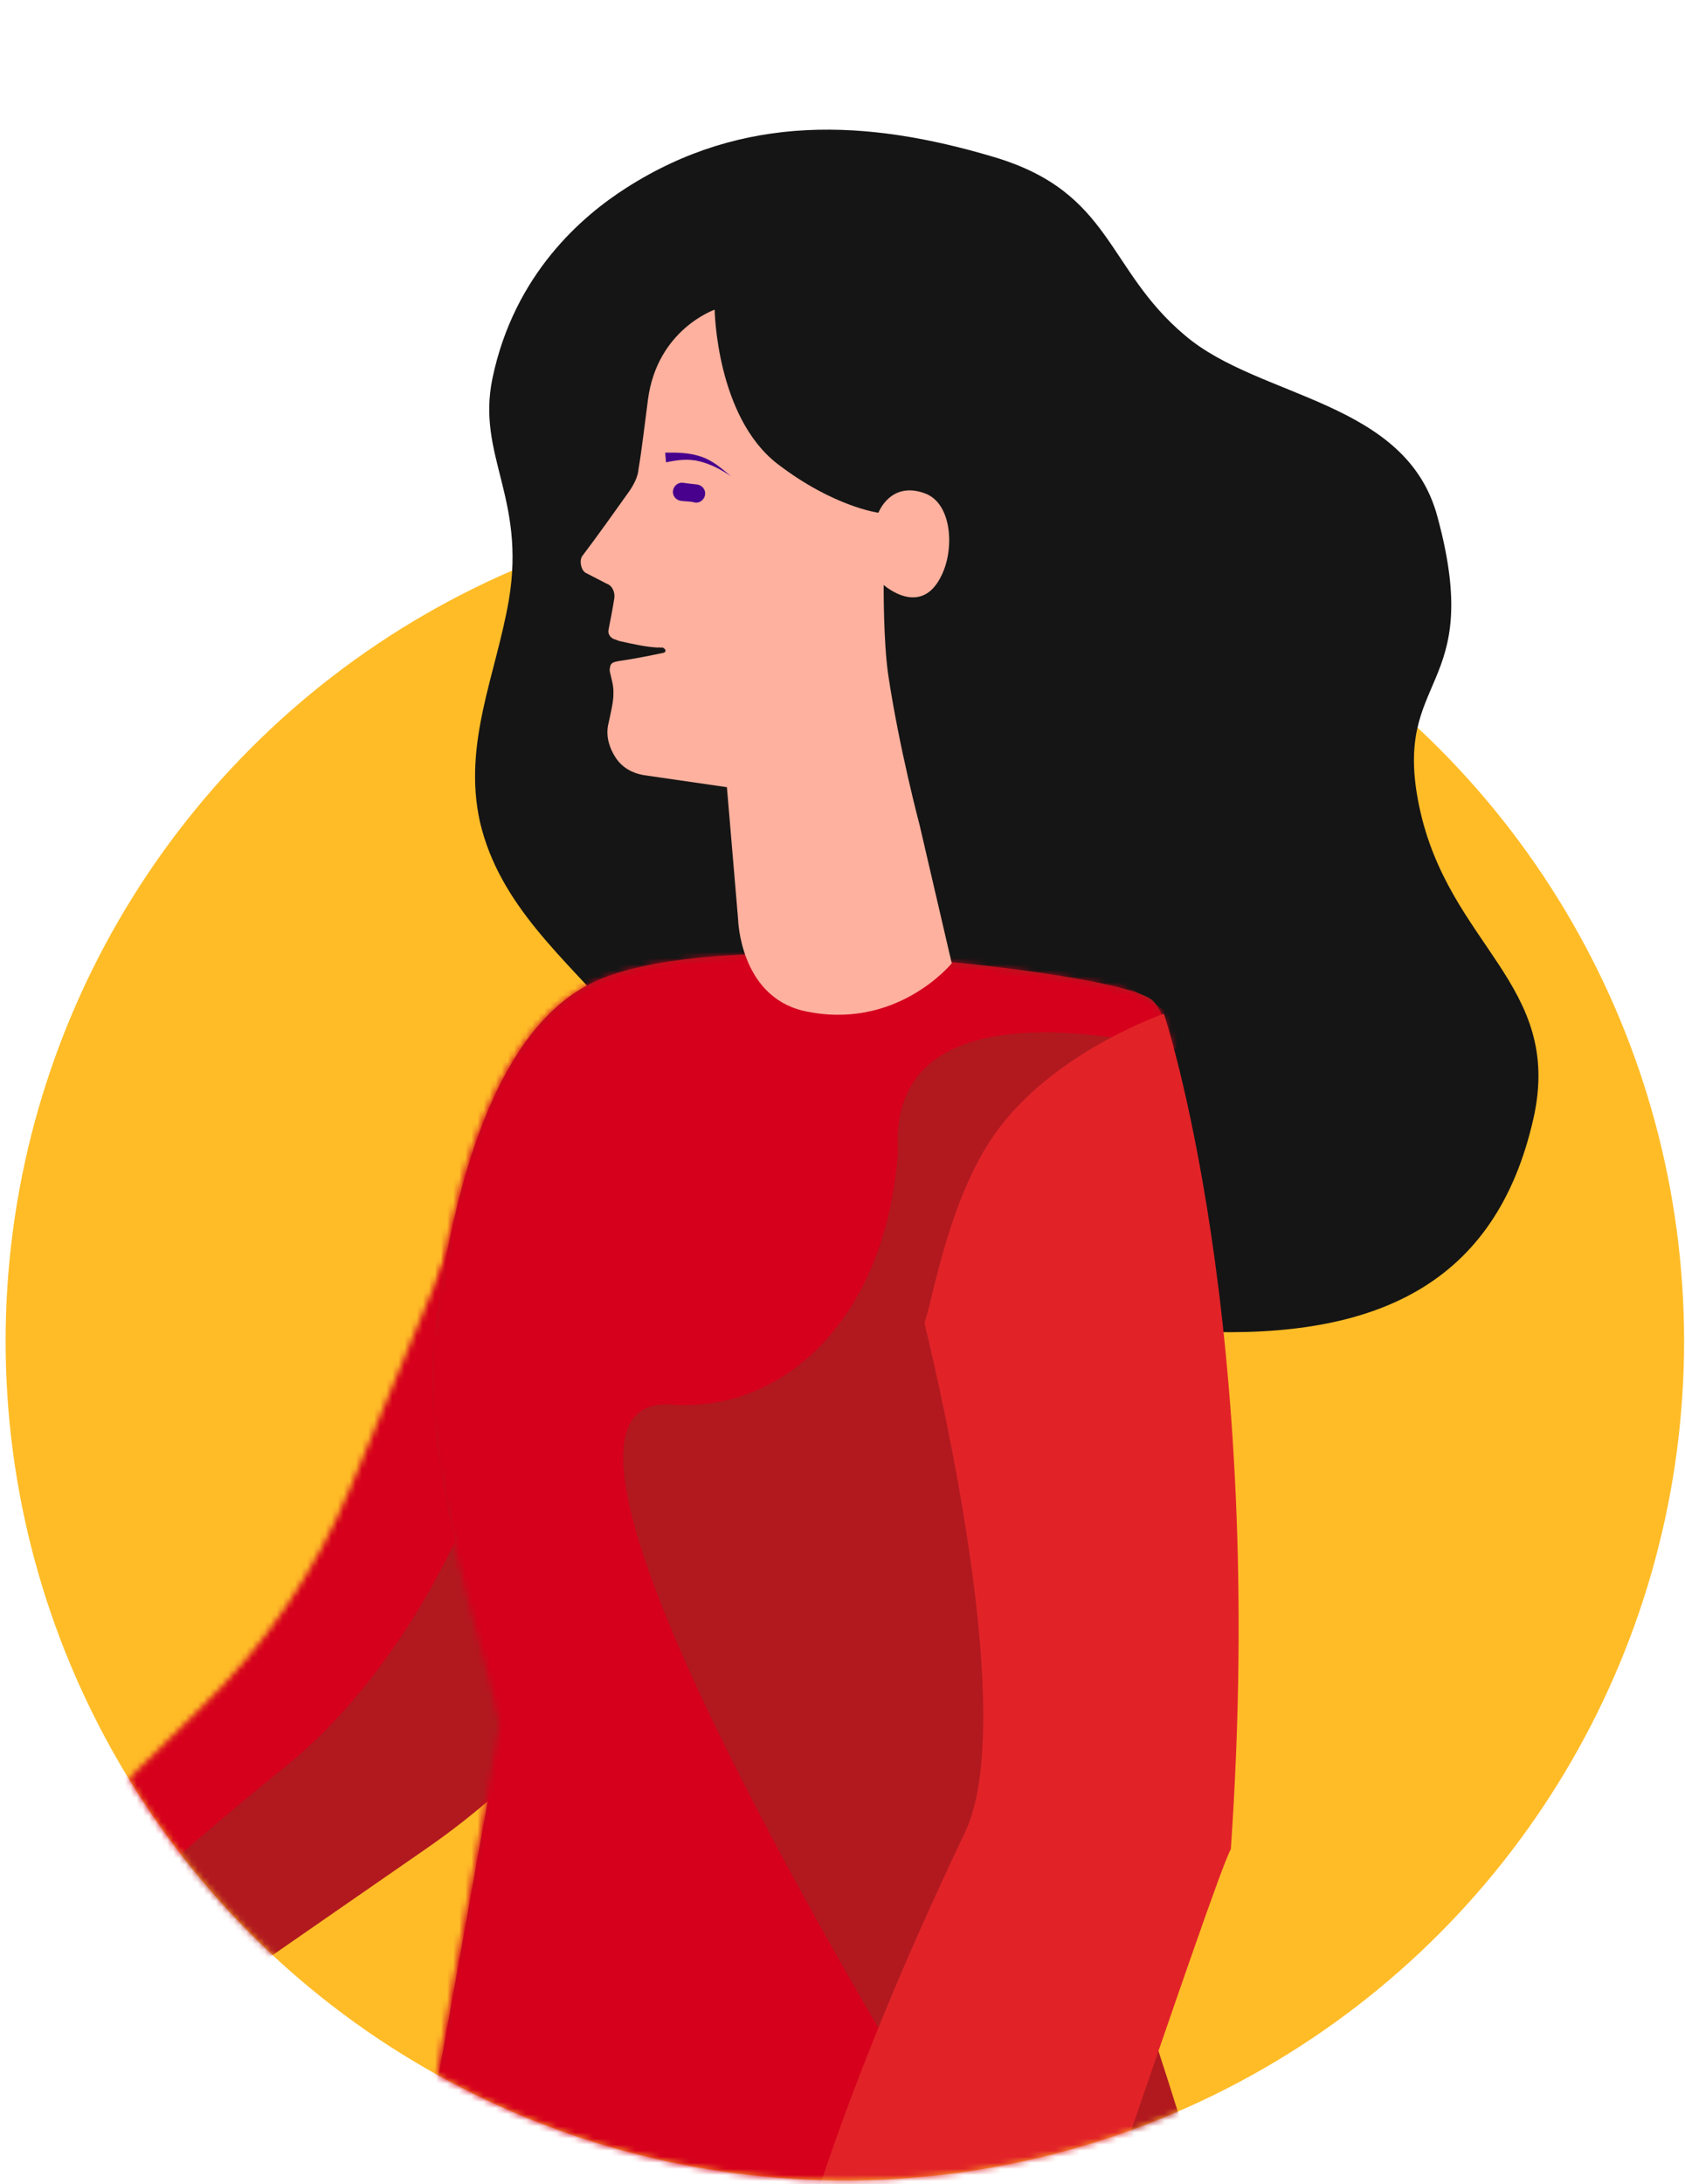 <?xml version="1.0" encoding="UTF-8"?> <svg xmlns="http://www.w3.org/2000/svg" width="277" height="359" viewBox="0 0 277 359" fill="none"> <circle cx="138.886" cy="220.45" r="137.963" fill="#FFBC27"></circle> <mask id="mask0_23_252" style="mask-type:alpha" maskUnits="userSpaceOnUse" x="0" y="0" width="277" height="359"> <path d="M276.849 220.45C276.849 296.645 215.081 358.414 138.886 358.414C62.691 358.414 0.922 296.645 0.922 220.45C0.922 144.255 81.44 0.27 157.635 0.27C233.831 0.27 276.849 144.255 276.849 220.45Z" fill="#0099FF"></path> </mask> <g mask="url(#mask0_23_252)"> <path fill-rule="evenodd" clip-rule="evenodd" d="M83.666 98.538C86.457 81.778 78.357 74.842 80.942 62.259C84.522 44.974 95.828 35.423 102.967 30.876C122.152 18.601 142.486 19.567 163.381 25.807C182.928 31.611 181.793 44.25 194.861 55.182C207.096 65.568 231.219 65.742 236.317 84.989C244.155 113.909 228.737 110.658 233.305 132.532C238.09 155.439 257.019 161.731 252.099 183.789C245.948 211.137 226.251 220.104 196.875 218.87C181.996 218.203 170 211.541 156.913 206.545C143.066 201.349 128.961 198.363 117.839 189.003C110.681 183.128 107.604 174.424 101.716 167.745C92.725 157.4 82.127 148.829 78.904 135.122C76.034 122.241 81.562 110.841 83.666 98.538Z" fill="#151515"></path> <path d="M77.072 394.955C77.072 394.955 71.631 634.855 78.509 645.231C85.388 655.608 218.332 747.907 218.332 747.907L249.027 689.816C249.027 689.816 159.6 602.901 159.993 598.421C160.384 593.957 177.106 361.136 177.106 361.136L77.072 394.955Z" fill="#251798"></path> <path d="M184.982 345.141L186.518 353.977C191.028 379.991 185.31 406.758 170.573 428.663L63.568 587.669C55.985 598.925 50.172 611.275 46.324 624.297L10.605 753.081L-59.762 748.23C-59.762 748.23 -48.503 651.639 -36.177 598.57C-26.881 558.562 35.955 436.691 66.29 379.183L79.974 355.294L184.982 345.141Z" fill="#482FCB"></path> <path fill-rule="evenodd" clip-rule="evenodd" d="M98.21 169.197C98.21 169.197 80.1 215.066 69.108 242.738C63.688 256.382 55.654 268.765 45.446 279.06C25.088 299.785 -8.256 333.597 -8.256 333.597L3.59 349.983C3.59 349.983 42.307 323.09 69.772 304.075C87.214 292.092 101.229 275.855 110.61 256.999C121.979 234.261 136.004 206.236 136.004 206.236L98.21 169.197Z" fill="#B1191F"></path> <mask id="mask1_23_252" style="mask-type:alpha" maskUnits="userSpaceOnUse" x="-22" y="171" width="148" height="180"> <path fill-rule="evenodd" clip-rule="evenodd" d="M87.97 171.407C87.97 171.407 69.097 216.968 57.644 244.453C51.997 258.004 43.758 270.251 33.379 280.375C12.678 300.757 -21.226 334.007 -21.226 334.007L-9.655 350.589C-9.655 350.589 29.505 324.345 57.285 305.792C74.924 294.102 89.208 278.101 98.903 259.405C110.649 236.859 125.14 209.072 125.14 209.072L87.97 171.407Z" fill="#B1191F"></path> </mask> <g mask="url(#mask1_23_252)"> <path fill-rule="evenodd" clip-rule="evenodd" d="M92.232 152.576C92.232 152.576 92.168 189.286 83.284 229.153C78.217 251.794 64.212 276.535 46.731 290.532C22.841 309.697 -15.707 345.492 -15.707 345.492L-38.611 333.26L40.426 227.983L92.232 152.576Z" fill="#D6001C"></path> </g> <path d="M179.183 306.542C186.102 320.958 198.694 363.268 201.66 374.051C201.66 374.051 182.34 403.21 135.183 378.802C88.026 354.394 67.312 367.9 67.312 367.9L82.391 283.69C78.692 265.597 69.015 240.206 71.434 219.465C73.853 198.723 80.204 170.911 96.34 162.067C112.475 153.223 155.418 158.05 155.418 158.05C164.633 158.893 184.251 161.283 189.003 164.099C194.943 167.62 195.628 202.514 196.133 213.127C196.638 223.74 179.309 259.881 175.464 270.817C171.619 281.753 170.534 288.523 179.183 306.542Z" fill="#B1191F"></path> <mask id="mask2_23_252" style="mask-type:alpha" maskUnits="userSpaceOnUse" x="67" y="156" width="135" height="233"> <path d="M179.325 306.386C186.278 320.769 198.939 362.981 201.922 373.738C201.922 373.738 182.537 402.816 135.182 378.448C87.827 354.079 67.037 367.543 67.037 367.543L82.138 283.548C78.417 265.498 68.689 240.165 71.108 219.477C73.528 198.788 79.892 171.047 96.088 162.233C112.284 153.418 155.399 158.252 155.399 158.252C164.651 159.097 184.349 161.49 189.121 164.301C195.085 167.816 195.789 202.624 196.301 213.211C196.812 223.798 179.43 259.841 175.575 270.748C171.72 281.655 170.633 288.408 179.325 306.386Z" fill="#46018D"></path> </mask> <g mask="url(#mask2_23_252)"> <path fill-rule="evenodd" clip-rule="evenodd" d="M206.853 176.163C206.853 176.163 145.454 154.957 147.597 189.371C145.723 216.552 128.925 232.153 110.596 230.889C72.224 227.515 181.898 394.083 181.898 394.083L62.027 374.542L66.275 272.767L61.679 166.155L106.184 110.17L206.853 176.163Z" fill="#D6001C"></path> </g> <path fill-rule="evenodd" clip-rule="evenodd" d="M109.129 107.293C109.301 107.257 109.438 107.049 109.402 106.877C109.366 106.705 109.157 106.568 108.949 106.432C108.605 106.504 108.397 106.368 108.052 106.44C106.05 106.319 103.975 105.853 101.901 105.388C101.52 105.287 101.312 105.151 100.932 105.051C100.343 104.814 99.855 104.197 100.055 103.436C100.32 102.123 100.75 99.876 100.978 98.391C101.143 97.457 100.719 96.288 99.75 95.951C98.745 95.442 97.532 94.796 96.527 94.287C95.938 94.051 95.658 93.57 95.514 92.881C95.406 92.365 95.434 91.64 95.879 91.187C97.995 88.409 101.61 83.34 103.553 80.597C104.235 79.556 104.88 78.343 104.973 77.065C105.466 74.266 106.109 68.739 106.531 65.595C108.09 54.125 117.483 50.905 117.483 50.905C117.483 50.905 117.736 68.468 127.81 76.25C137.014 83.314 144.407 84.287 144.407 84.287C144.407 84.287 146.364 79.025 152.006 81.082C156.471 82.666 156.949 90.115 154.812 94.516C151.457 101.688 145.268 96.15 145.268 96.15C145.268 96.15 145.208 105.33 146.014 110.913C147.843 123.113 151.158 135.543 151.158 135.543L156.46 158.342C156.46 158.342 147.307 169.6 132.025 166.141C121.617 163.642 121.338 151.118 121.338 151.118L119.497 129.393C119.497 129.393 111.896 128.285 105.78 127.405C103.914 127.076 102.284 126.158 101.236 124.58C100.187 123.001 99.619 121.143 99.948 119.276C100.414 117.202 100.879 115.128 100.836 114.058C100.928 112.781 100.468 111.439 100.253 110.405C100.181 110.061 100.281 109.68 100.381 109.3C100.654 108.884 100.998 108.812 101.343 108.74C101.515 108.704 101.515 108.704 101.687 108.668C104.479 108.264 106.89 107.761 109.129 107.293Z" fill="#FEB19E"></path> <path fill-rule="evenodd" clip-rule="evenodd" d="M114.257 82.61C115.077 82.72 115.802 82.11 115.912 81.289C116.022 80.469 115.412 79.745 114.591 79.635C113.924 79.577 113.104 79.468 112.283 79.358C111.463 79.248 110.739 79.857 110.629 80.678C110.519 81.498 111.128 82.222 111.949 82.332C112.769 82.442 113.643 82.399 114.257 82.61Z" fill="#47018D"></path> <path d="M120.199 78.299C118.72 77.105 117.295 75.757 115.298 75.072C113.302 74.387 111.248 74.369 109.348 74.403L109.488 75.996C111.34 75.602 113.139 75.361 115.035 75.84C116.93 76.319 118.668 77.258 120.199 78.299Z" fill="#47018D"></path> <path fill-rule="evenodd" clip-rule="evenodd" d="M151.978 217.383C153.14 214.825 155.955 195.858 164.603 184.973C174.2 172.544 191.333 166.625 191.333 166.625C191.333 166.625 208.349 217.383 202.337 303.979C199.845 307.97 167.951 404.798 164.603 409.449C109.493 457.539 115.448 391.416 158.619 301.247C168.227 281.18 151.857 217.514 151.978 217.383Z" fill="#E12328"></path> </g> </svg> 